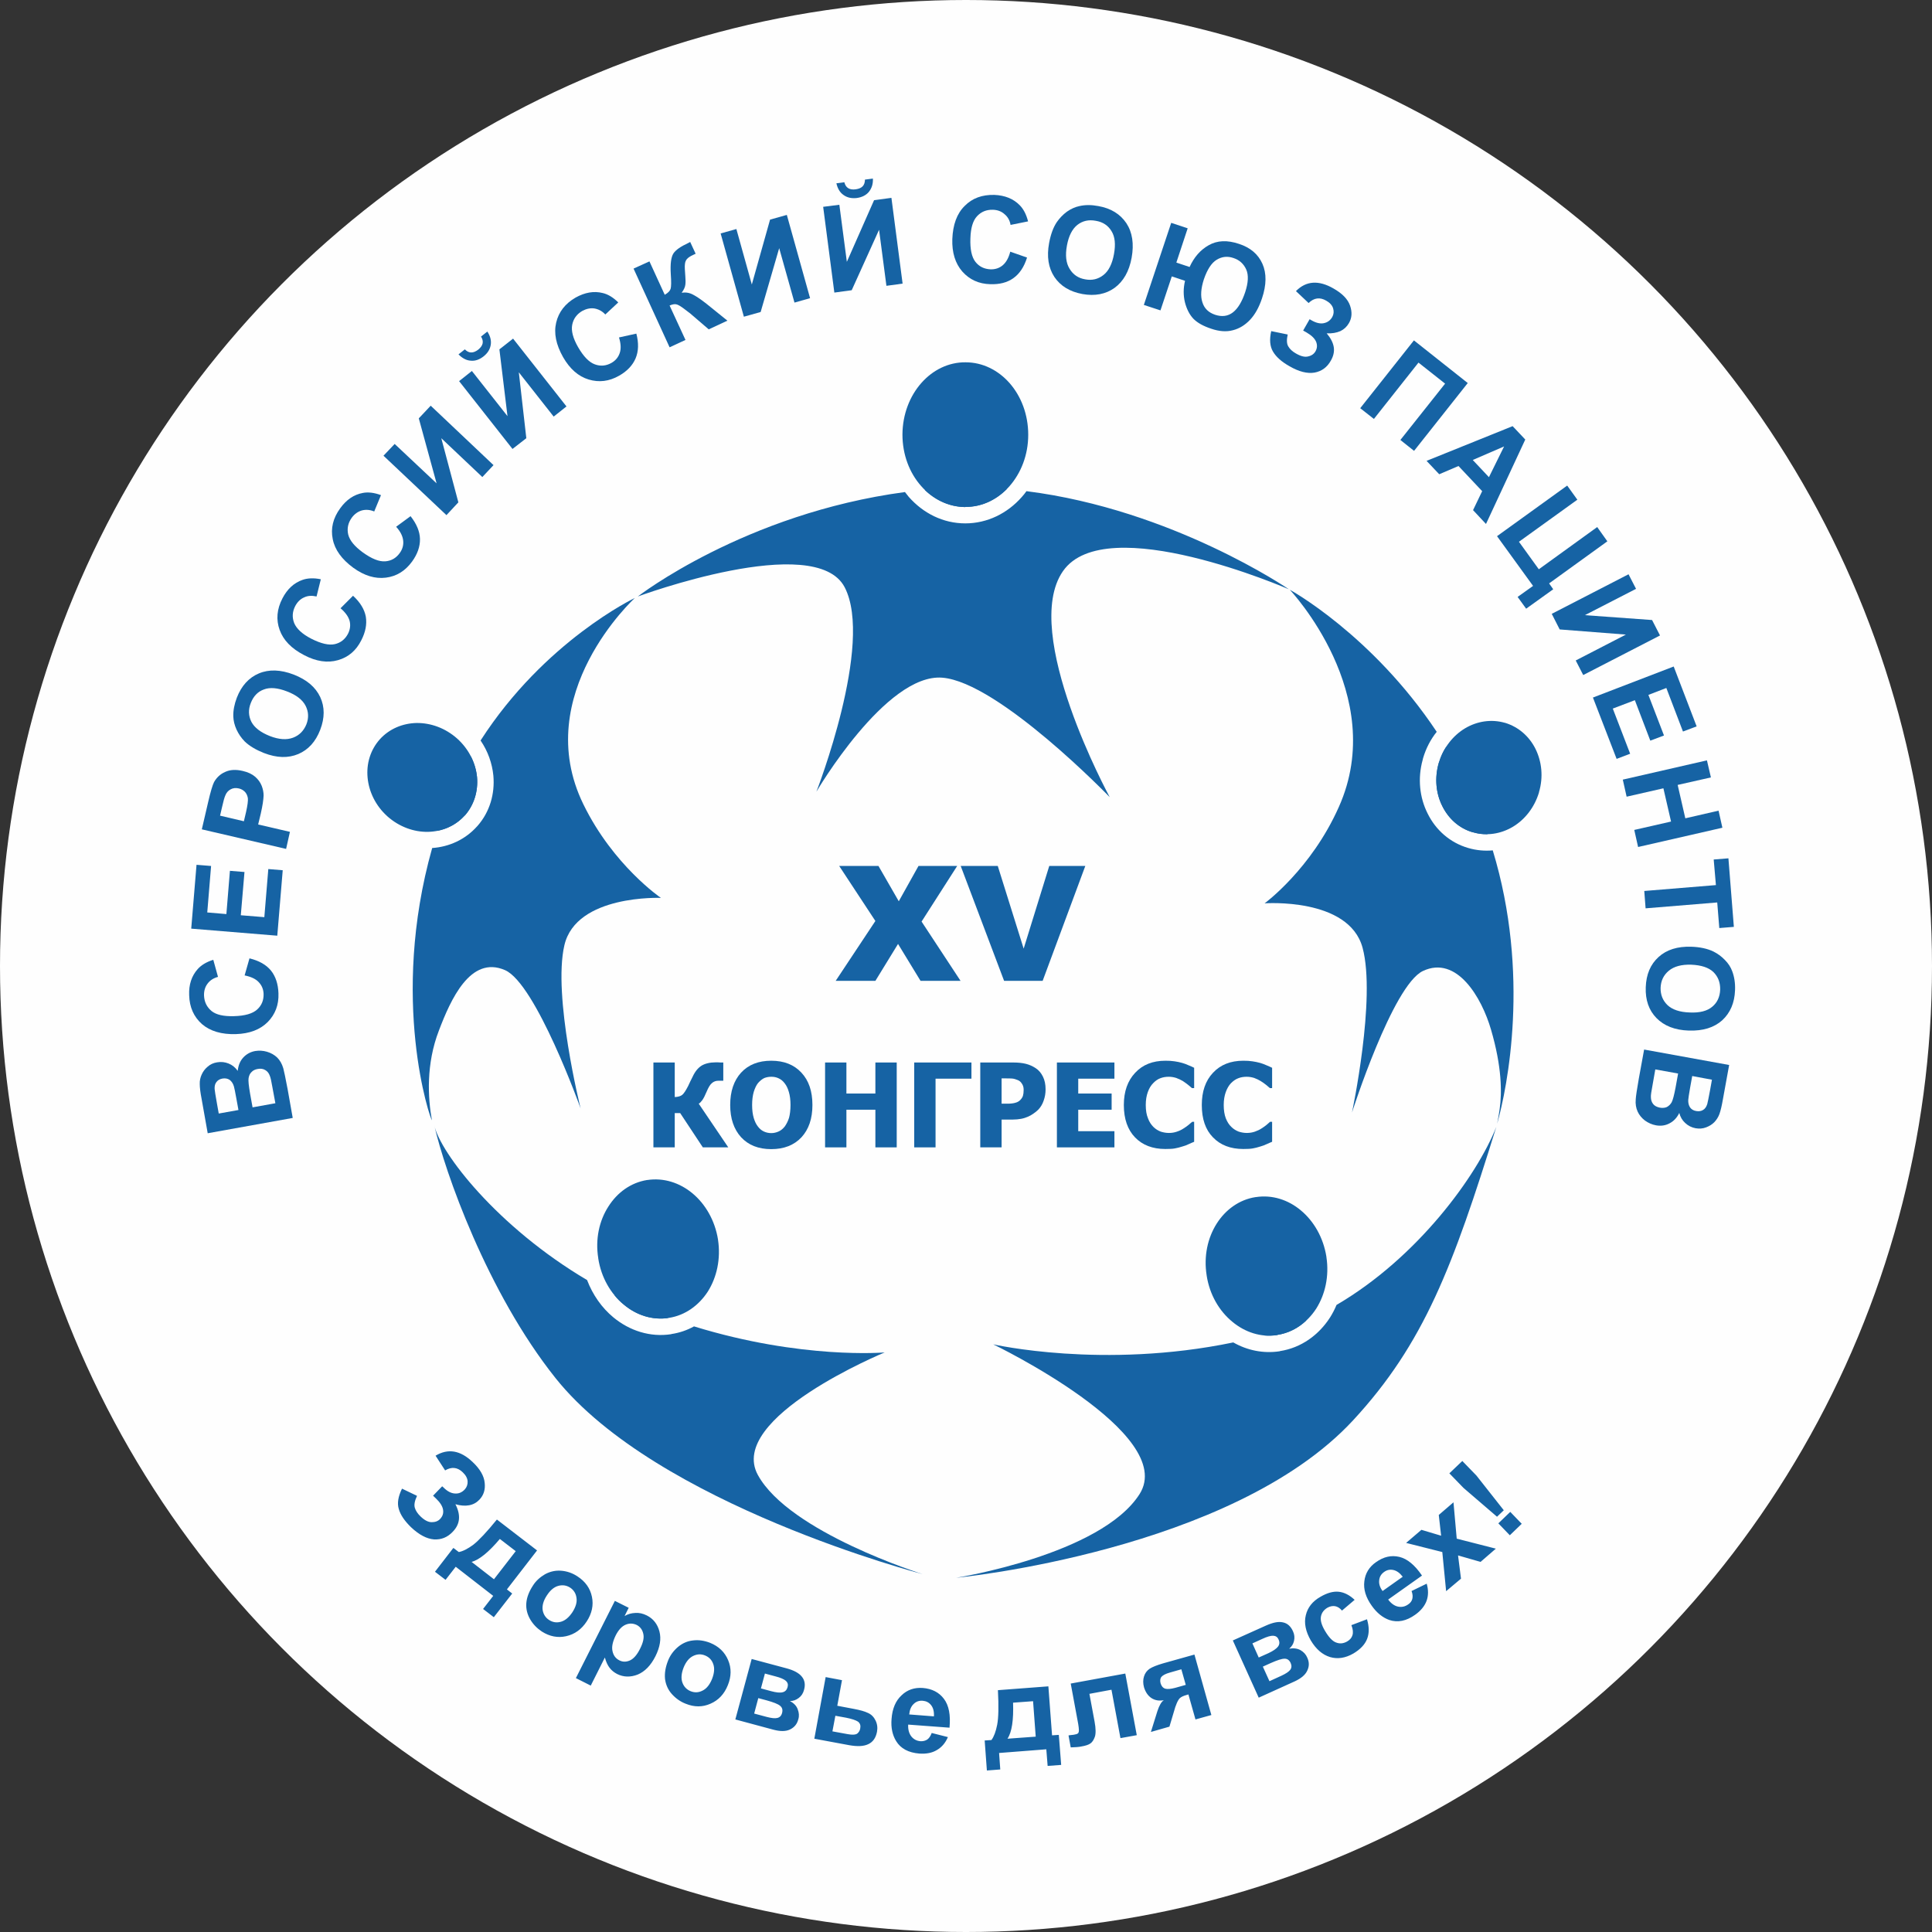 <?xml version="1.0" encoding="UTF-8"?>
<!DOCTYPE svg PUBLIC "-//W3C//DTD SVG 1.1//EN" "http://www.w3.org/Graphics/SVG/1.1/DTD/svg11.dtd">
<!-- Creator: CorelDRAW 2019 (64-Bit) -->
<svg xmlns="http://www.w3.org/2000/svg" xml:space="preserve" width="600px" height="600px" version="1.1" style="shape-rendering:geometricPrecision; text-rendering:geometricPrecision; image-rendering:optimizeQuality; fill-rule:evenodd; clip-rule:evenodd"
viewBox="0 0 131.34 131.34"
 xmlns:xlink="http://www.w3.org/1999/xlink"
 xmlns:xodm="http://www.corel.com/coreldraw/odm/2003">
 <rect x="0" y="0" width="131.34" height="131.34" fill="#333333" stroke="none"/>
 <defs>
  <style type="text/css">
   <![CDATA[
    .fil1 {fill:none}
    .fil0 {fill:#FEFEFE}
    .fil2 {fill:#1663A4;fill-rule:nonzero}
   ]]>
  </style>
 </defs>
 <g id="Слой_x0020_1">
  <g id="_48570450864">
   <g>
    <circle class="fil0" cx="65.67" cy="65.67" r="65.67"/>
    <circle class="fil1" cx="65.67" cy="65.67" r="46.62"/>
    <circle class="fil1" cx="65.43" cy="65.77" r="46.62"/>
    <path class="fil2" d="M30.26 99.96l-0.65 -1c0.85,-0.51 1.69,-0.37 2.53,0.44 0.5,0.47 0.77,0.95 0.81,1.41 0.05,0.46 -0.07,0.84 -0.36,1.14 -0.19,0.2 -0.42,0.33 -0.7,0.38 -0.27,0.05 -0.58,0.03 -0.93,-0.07 0.19,0.37 0.27,0.71 0.24,1.02 -0.03,0.31 -0.17,0.59 -0.42,0.85 -0.36,0.38 -0.78,0.55 -1.28,0.52 -0.49,-0.04 -1.01,-0.31 -1.56,-0.83 -0.44,-0.43 -0.72,-0.84 -0.83,-1.24 -0.12,-0.39 -0.04,-0.85 0.22,-1.38l1.02 0.49c-0.16,0.34 -0.21,0.61 -0.15,0.81 0.06,0.2 0.19,0.4 0.39,0.59 0.27,0.26 0.52,0.39 0.76,0.39 0.24,0 0.43,-0.07 0.57,-0.22 0.17,-0.18 0.24,-0.38 0.2,-0.63 -0.04,-0.24 -0.2,-0.49 -0.48,-0.76l-0.2 -0.19 0.62 -0.64 0.1 0.09c0.26,0.26 0.52,0.39 0.77,0.4 0.25,0.02 0.47,-0.07 0.66,-0.27 0.14,-0.15 0.21,-0.34 0.2,-0.55 -0.01,-0.21 -0.12,-0.42 -0.33,-0.62 -0.36,-0.35 -0.76,-0.39 -1.2,-0.13zm3.27 8.53l-2.55 -1.98 -0.69 0.89 -0.72 -0.55 1.25 -1.62 0.37 0.28c0.28,-0.05 0.61,-0.22 0.99,-0.5 0.37,-0.29 0.91,-0.86 1.6,-1.71l2.73 2.1 -2.05 2.65 0.36 0.28 -1.25 1.61 -0.73 -0.56 0.69 -0.89zm0.05 -1.13l1.48 -1.91 -1.08 -0.83c-0.76,0.9 -1.4,1.42 -1.92,1.56l1.52 1.18zm2.65 0.43c0.2,-0.32 0.48,-0.57 0.82,-0.77 0.35,-0.19 0.72,-0.27 1.1,-0.24 0.38,0.03 0.75,0.15 1.1,0.38 0.54,0.35 0.87,0.81 0.99,1.39 0.12,0.57 0,1.13 -0.35,1.67 -0.35,0.54 -0.82,0.88 -1.4,1.01 -0.57,0.13 -1.13,0.02 -1.66,-0.32 -0.33,-0.22 -0.59,-0.49 -0.79,-0.83 -0.2,-0.35 -0.29,-0.71 -0.26,-1.1 0.03,-0.38 0.18,-0.78 0.45,-1.19zm0.94 0.68c-0.23,0.35 -0.32,0.68 -0.28,0.98 0.05,0.29 0.19,0.52 0.44,0.68 0.25,0.16 0.51,0.2 0.8,0.12 0.29,-0.08 0.55,-0.3 0.79,-0.66 0.22,-0.35 0.32,-0.67 0.27,-0.97 -0.04,-0.3 -0.19,-0.53 -0.43,-0.69 -0.25,-0.16 -0.52,-0.2 -0.81,-0.12 -0.29,0.08 -0.55,0.3 -0.78,0.66zm4.63 0.36l0.94 0.47 -0.28 0.56c0.22,-0.13 0.46,-0.2 0.73,-0.21 0.26,-0.02 0.52,0.04 0.78,0.17 0.44,0.22 0.73,0.59 0.86,1.09 0.13,0.5 0.04,1.06 -0.27,1.68 -0.32,0.64 -0.73,1.05 -1.21,1.25 -0.49,0.19 -0.96,0.18 -1.4,-0.04 -0.21,-0.11 -0.38,-0.25 -0.51,-0.42 -0.13,-0.17 -0.24,-0.4 -0.32,-0.7l-0.96 1.91 -1.01 -0.51 2.65 -5.25zm0.06 2.34c-0.21,0.43 -0.29,0.79 -0.22,1.08 0.06,0.29 0.22,0.5 0.46,0.62 0.23,0.12 0.47,0.12 0.72,0.01 0.25,-0.11 0.49,-0.38 0.7,-0.81 0.2,-0.4 0.28,-0.73 0.21,-1.01 -0.06,-0.27 -0.21,-0.47 -0.44,-0.59 -0.25,-0.12 -0.5,-0.13 -0.76,-0.02 -0.26,0.11 -0.48,0.35 -0.67,0.72zm3.56 1.71c0.14,-0.35 0.36,-0.65 0.66,-0.91 0.31,-0.26 0.65,-0.41 1.03,-0.45 0.38,-0.05 0.77,0.01 1.16,0.16 0.59,0.24 1,0.63 1.23,1.18 0.23,0.54 0.22,1.11 -0.02,1.7 -0.24,0.6 -0.63,1.02 -1.18,1.26 -0.54,0.24 -1.1,0.24 -1.69,0 -0.36,-0.14 -0.67,-0.36 -0.94,-0.66 -0.26,-0.29 -0.41,-0.64 -0.46,-1.02 -0.04,-0.39 0.03,-0.81 0.21,-1.26zm1.05 0.49c-0.15,0.39 -0.18,0.73 -0.08,1.01 0.1,0.28 0.29,0.48 0.56,0.59 0.27,0.11 0.54,0.1 0.81,-0.04 0.27,-0.13 0.49,-0.4 0.65,-0.8 0.15,-0.39 0.18,-0.72 0.08,-1 -0.1,-0.29 -0.29,-0.48 -0.56,-0.59 -0.27,-0.11 -0.54,-0.1 -0.82,0.04 -0.26,0.13 -0.48,0.39 -0.64,0.79zm4.63 -0.59l2.39 0.64c0.48,0.13 0.83,0.32 1.02,0.56 0.2,0.24 0.25,0.55 0.15,0.9 -0.06,0.23 -0.18,0.42 -0.36,0.55 -0.18,0.14 -0.38,0.21 -0.6,0.21 0.27,0.14 0.45,0.33 0.53,0.56 0.09,0.23 0.11,0.46 0.04,0.68 -0.08,0.32 -0.27,0.55 -0.56,0.69 -0.29,0.14 -0.66,0.14 -1.12,0.02l-2.6 -0.7 1.11 -4.11zm0.63 2l0.7 0.19c0.34,0.09 0.6,0.12 0.78,0.07 0.17,-0.04 0.28,-0.16 0.33,-0.34 0.05,-0.18 0.01,-0.32 -0.11,-0.43 -0.12,-0.11 -0.36,-0.22 -0.72,-0.31l-0.71 -0.19 -0.27 1.01zm-0.46 1.71l0.86 0.23c0.31,0.08 0.55,0.11 0.71,0.07 0.17,-0.04 0.28,-0.15 0.33,-0.35 0.05,-0.2 0.01,-0.36 -0.14,-0.48 -0.14,-0.12 -0.45,-0.24 -0.92,-0.37l-0.56 -0.15 -0.28 1.05zm4.86 -2.48l1.11 0.21 -0.32 1.74 1.11 0.21c0.43,0.08 0.76,0.17 0.98,0.28 0.23,0.1 0.4,0.28 0.51,0.51 0.12,0.24 0.15,0.5 0.1,0.77 -0.08,0.41 -0.27,0.69 -0.59,0.84 -0.31,0.15 -0.74,0.17 -1.3,0.07l-2.37 -0.44 0.77 -4.19zm0.46 3.69l1.04 0.19c0.32,0.06 0.54,0.04 0.65,-0.04 0.11,-0.09 0.18,-0.21 0.2,-0.35 0.04,-0.2 -0.01,-0.35 -0.15,-0.46 -0.15,-0.1 -0.42,-0.19 -0.82,-0.27l-0.72 -0.13 -0.2 1.06zm6.75 0.11l1.1 0.28c-0.17,0.4 -0.42,0.69 -0.75,0.88 -0.33,0.2 -0.72,0.27 -1.19,0.24 -0.74,-0.06 -1.27,-0.34 -1.58,-0.85 -0.25,-0.41 -0.36,-0.91 -0.31,-1.5 0.05,-0.71 0.28,-1.24 0.68,-1.61 0.39,-0.38 0.88,-0.54 1.44,-0.5 0.63,0.05 1.11,0.3 1.44,0.74 0.34,0.45 0.46,1.1 0.38,1.96l-2.81 -0.21c-0.02,0.33 0.06,0.6 0.21,0.8 0.16,0.2 0.37,0.31 0.63,0.33 0.17,0.01 0.32,-0.03 0.45,-0.11 0.13,-0.09 0.23,-0.24 0.31,-0.45zm0.15 -1.13c0.02,-0.33 -0.05,-0.58 -0.19,-0.76 -0.15,-0.19 -0.34,-0.28 -0.57,-0.3 -0.24,-0.02 -0.45,0.05 -0.62,0.22 -0.18,0.17 -0.27,0.41 -0.3,0.71l1.68 0.13zm7.64 2.24l-3.21 0.25 0.08 1.12 -0.91 0.07 -0.15 -2.04 0.46 -0.03c0.17,-0.23 0.3,-0.58 0.39,-1.04 0.09,-0.46 0.11,-1.25 0.05,-2.35l3.43 -0.26 0.25 3.33 0.46 -0.03 0.16 2.04 -0.92 0.07 -0.09 -1.13zm-0.72 -0.86l-0.18 -2.41 -1.36 0.1c0.04,1.18 -0.08,2 -0.38,2.45l1.92 -0.14zm2.38 -3.61l3.71 -0.68 0.78 4.19 -1.11 0.2 -0.61 -3.29 -1.5 0.28 0.35 1.88c0.09,0.48 0.09,0.83 0.02,1.04 -0.08,0.22 -0.18,0.37 -0.3,0.45 -0.12,0.09 -0.33,0.16 -0.63,0.21 -0.18,0.04 -0.42,0.05 -0.71,0.06l-0.15 -0.81c0.02,-0.01 0.08,-0.02 0.18,-0.03 0.12,-0.01 0.21,-0.02 0.27,-0.04 0.16,-0.02 0.24,-0.09 0.25,-0.2 0.02,-0.1 -0.01,-0.38 -0.1,-0.83l-0.45 -2.43zm8.41 -1.97l1.15 4.11 -1.08 0.3 -0.48 -1.7 -0.1 0.03c-0.23,0.06 -0.4,0.14 -0.49,0.23 -0.09,0.09 -0.18,0.26 -0.26,0.49l-0.04 0.1 -0.4 1.34 -1.26 0.36 0.44 -1.41c0.13,-0.4 0.28,-0.65 0.44,-0.75 -0.31,0.06 -0.59,0.02 -0.84,-0.14 -0.24,-0.16 -0.41,-0.41 -0.51,-0.74 -0.07,-0.26 -0.07,-0.51 0,-0.73 0.07,-0.23 0.2,-0.4 0.39,-0.53 0.19,-0.12 0.49,-0.24 0.9,-0.36l2.14 -0.6zm-0.89 1l-0.77 0.22c-0.29,0.08 -0.48,0.18 -0.58,0.29 -0.09,0.11 -0.11,0.27 -0.06,0.45 0.06,0.19 0.16,0.31 0.32,0.36 0.15,0.04 0.38,0.02 0.68,-0.06l0.71 -0.2 -0.3 -1.06zm3.5 -1.96l2.25 -1.01c0.47,-0.21 0.85,-0.29 1.15,-0.22 0.31,0.06 0.54,0.27 0.69,0.61 0.1,0.21 0.12,0.43 0.07,0.65 -0.05,0.22 -0.16,0.39 -0.33,0.53 0.3,-0.05 0.55,-0.02 0.77,0.1 0.21,0.12 0.37,0.29 0.46,0.51 0.14,0.3 0.14,0.59 0,0.88 -0.13,0.29 -0.42,0.53 -0.85,0.73l-2.45 1.11 -1.76 -3.89zm1.76 1.16l0.67 -0.3c0.32,-0.15 0.53,-0.3 0.64,-0.44 0.11,-0.15 0.12,-0.31 0.04,-0.48 -0.07,-0.17 -0.19,-0.25 -0.36,-0.26 -0.16,-0.01 -0.42,0.06 -0.76,0.22l-0.66 0.3 0.43 0.96zm0.73 1.61l0.81 -0.37c0.3,-0.14 0.5,-0.27 0.6,-0.4 0.1,-0.13 0.11,-0.29 0.03,-0.47 -0.09,-0.19 -0.22,-0.29 -0.41,-0.29 -0.19,0 -0.5,0.1 -0.95,0.3l-0.53 0.24 0.45 0.99zm5.79 -5.53l-0.86 0.73c-0.14,-0.17 -0.3,-0.27 -0.47,-0.3 -0.17,-0.03 -0.35,0.01 -0.53,0.11 -0.24,0.15 -0.38,0.34 -0.43,0.59 -0.05,0.26 0.04,0.58 0.27,0.97 0.26,0.44 0.51,0.71 0.76,0.8 0.26,0.1 0.5,0.07 0.75,-0.07 0.19,-0.11 0.31,-0.25 0.36,-0.42 0.06,-0.18 0.04,-0.41 -0.07,-0.69l1.06 -0.4c0.15,0.5 0.16,0.94 0.01,1.33 -0.15,0.39 -0.47,0.72 -0.94,1 -0.54,0.31 -1.07,0.39 -1.58,0.24 -0.52,-0.16 -0.95,-0.53 -1.31,-1.13 -0.35,-0.61 -0.47,-1.18 -0.34,-1.71 0.12,-0.52 0.45,-0.95 1,-1.26 0.45,-0.26 0.86,-0.38 1.24,-0.34 0.37,0.04 0.73,0.22 1.08,0.55zm3.87 -0.6l1.03 -0.5c0.12,0.42 0.12,0.81 -0.01,1.17 -0.13,0.35 -0.39,0.67 -0.77,0.94 -0.6,0.43 -1.19,0.55 -1.76,0.36 -0.45,-0.16 -0.85,-0.48 -1.19,-0.96 -0.41,-0.57 -0.58,-1.13 -0.51,-1.67 0.06,-0.54 0.33,-0.98 0.79,-1.3 0.52,-0.37 1.04,-0.49 1.59,-0.36 0.54,0.13 1.05,0.55 1.54,1.27l-2.3 1.63c0.2,0.27 0.43,0.43 0.67,0.48 0.25,0.05 0.48,0 0.69,-0.15 0.15,-0.1 0.24,-0.22 0.28,-0.37 0.04,-0.15 0.03,-0.33 -0.05,-0.54zm-0.6 -0.97c-0.2,-0.26 -0.41,-0.41 -0.64,-0.46 -0.23,-0.05 -0.44,0 -0.62,0.13 -0.2,0.14 -0.32,0.33 -0.34,0.57 -0.03,0.24 0.05,0.49 0.23,0.73l1.37 -0.97zm2.95 0.98l-0.26 -2.66 -2.46 -0.62 1.04 -0.89 1.34 0.4 -0.16 -1.41 1 -0.86 0.22 2.47 2.66 0.68 -1.04 0.9 -1.53 -0.44 0.2 1.58 -1.01 0.85zm3.46 -5.06l-2.28 -1.96 -0.96 -0.99 0.88 -0.84 0.96 0.99 1.86 2.36 -0.46 0.44zm0.87 1.26l-0.78 -0.81 0.81 -0.78 0.78 0.81 -0.81 0.78z"/>
    <path class="fil2" d="M14.12 77.04l-0.41 -2.31c-0.09,-0.46 -0.13,-0.8 -0.13,-1.04 -0.01,-0.23 0.04,-0.44 0.13,-0.64 0.09,-0.2 0.22,-0.38 0.4,-0.53 0.18,-0.16 0.39,-0.26 0.64,-0.3 0.28,-0.05 0.54,-0.02 0.79,0.08 0.25,0.1 0.46,0.27 0.62,0.5 0.04,-0.37 0.16,-0.67 0.37,-0.9 0.22,-0.24 0.49,-0.39 0.82,-0.45 0.27,-0.04 0.53,-0.03 0.8,0.05 0.27,0.08 0.5,0.21 0.69,0.39 0.19,0.19 0.33,0.43 0.42,0.74 0.05,0.19 0.15,0.65 0.29,1.4l0.35 1.97 -5.78 1.04zm0.75 -1.34l1.34 -0.24 -0.14 -0.77c-0.08,-0.45 -0.14,-0.74 -0.17,-0.84 -0.06,-0.2 -0.16,-0.34 -0.29,-0.44 -0.14,-0.09 -0.3,-0.12 -0.48,-0.09 -0.18,0.03 -0.32,0.11 -0.41,0.23 -0.1,0.12 -0.14,0.28 -0.13,0.48 0.01,0.11 0.06,0.45 0.16,1l0.12 0.67zm2.3 -0.42l1.55 -0.28 -0.2 -1.08c-0.07,-0.42 -0.13,-0.68 -0.18,-0.79 -0.06,-0.17 -0.16,-0.3 -0.3,-0.38 -0.14,-0.09 -0.32,-0.12 -0.52,-0.08 -0.18,0.03 -0.32,0.1 -0.42,0.21 -0.11,0.1 -0.17,0.24 -0.2,0.41 -0.03,0.17 0.01,0.52 0.1,1.05l0.17 0.94z"/>
    <path id="1" class="fil2" d="M16.63 66.31l0.33 -1.16c0.65,0.16 1.13,0.43 1.46,0.83 0.32,0.4 0.49,0.92 0.51,1.55 0.03,0.78 -0.22,1.43 -0.73,1.95 -0.52,0.52 -1.24,0.79 -2.16,0.82 -0.98,0.03 -1.75,-0.2 -2.31,-0.68 -0.55,-0.49 -0.85,-1.14 -0.87,-1.97 -0.03,-0.72 0.17,-1.31 0.58,-1.77 0.24,-0.27 0.6,-0.49 1.06,-0.63l0.32 1.16c-0.3,0.08 -0.54,0.23 -0.71,0.46 -0.17,0.22 -0.25,0.5 -0.24,0.81 0.02,0.44 0.19,0.78 0.51,1.05 0.32,0.26 0.83,0.37 1.53,0.35 0.74,-0.02 1.26,-0.17 1.57,-0.45 0.31,-0.28 0.45,-0.63 0.44,-1.06 -0.01,-0.31 -0.12,-0.58 -0.33,-0.8 -0.2,-0.22 -0.52,-0.37 -0.96,-0.46z"/>
    <polygon id="2" class="fil2" points="18.85,63.61 13,63.13 13.36,58.79 14.35,58.87 14.09,62.03 15.39,62.14 15.63,59.2 16.62,59.28 16.37,62.22 17.97,62.35 18.24,59.08 19.22,59.16 "/>
    <path id="3" class="fil2" d="M19.45 57.71l-5.73 -1.33 0.43 -1.85c0.16,-0.7 0.3,-1.16 0.4,-1.36 0.17,-0.3 0.41,-0.54 0.75,-0.69 0.34,-0.16 0.74,-0.18 1.2,-0.07 0.35,0.08 0.63,0.21 0.84,0.39 0.21,0.18 0.36,0.39 0.45,0.62 0.09,0.23 0.13,0.45 0.13,0.66 -0.01,0.29 -0.07,0.69 -0.19,1.22l-0.18 0.75 2.16 0.5 -0.26 1.16zm-4.49 -2.26l1.62 0.38 0.15 -0.64c0.1,-0.45 0.14,-0.76 0.12,-0.93 -0.03,-0.17 -0.09,-0.31 -0.2,-0.43 -0.11,-0.11 -0.24,-0.19 -0.41,-0.23 -0.21,-0.05 -0.4,-0.03 -0.56,0.06 -0.17,0.09 -0.29,0.23 -0.36,0.41 -0.06,0.13 -0.14,0.41 -0.23,0.82l-0.13 0.56z"/>
    <path id="4" class="fil2" d="M17.94 51.19c-0.55,-0.22 -0.99,-0.48 -1.31,-0.79 -0.23,-0.24 -0.41,-0.5 -0.55,-0.8 -0.14,-0.31 -0.21,-0.6 -0.22,-0.9 -0.01,-0.4 0.07,-0.82 0.24,-1.27 0.31,-0.8 0.81,-1.36 1.5,-1.65 0.69,-0.29 1.48,-0.26 2.37,0.08 0.89,0.35 1.48,0.85 1.8,1.53 0.31,0.67 0.31,1.41 0,2.22 -0.31,0.81 -0.81,1.36 -1.49,1.65 -0.69,0.29 -1.46,0.27 -2.34,-0.07zm0.41 -1.15c0.62,0.24 1.14,0.27 1.57,0.11 0.43,-0.16 0.73,-0.47 0.91,-0.91 0.17,-0.44 0.15,-0.86 -0.06,-1.27 -0.21,-0.4 -0.63,-0.73 -1.27,-0.97 -0.62,-0.24 -1.15,-0.29 -1.56,-0.13 -0.42,0.15 -0.71,0.46 -0.89,0.92 -0.18,0.45 -0.16,0.88 0.04,1.28 0.21,0.4 0.63,0.72 1.26,0.97z"/>
    <path id="5" class="fil2" d="M23.15 41.35l0.85 -0.85c0.49,0.45 0.78,0.93 0.87,1.43 0.08,0.51 -0.02,1.04 -0.31,1.6 -0.35,0.7 -0.88,1.15 -1.59,1.35 -0.7,0.2 -1.47,0.09 -2.29,-0.34 -0.87,-0.45 -1.42,-1.02 -1.67,-1.72 -0.25,-0.69 -0.19,-1.41 0.19,-2.14 0.33,-0.64 0.79,-1.06 1.37,-1.26 0.34,-0.12 0.76,-0.14 1.24,-0.04l-0.29 1.17c-0.31,-0.07 -0.59,-0.06 -0.84,0.06 -0.26,0.11 -0.46,0.31 -0.61,0.59 -0.2,0.39 -0.22,0.77 -0.07,1.16 0.16,0.38 0.54,0.74 1.16,1.06 0.67,0.34 1.2,0.46 1.6,0.37 0.4,-0.09 0.7,-0.33 0.9,-0.71 0.14,-0.28 0.18,-0.57 0.11,-0.86 -0.08,-0.29 -0.28,-0.58 -0.62,-0.87z"/>
    <path id="6" class="fil2" d="M26.93 35.81l0.98 -0.72c0.41,0.52 0.63,1.04 0.64,1.55 0.01,0.52 -0.17,1.03 -0.54,1.54 -0.46,0.63 -1.05,1 -1.78,1.09 -0.73,0.09 -1.46,-0.13 -2.21,-0.67 -0.79,-0.58 -1.26,-1.23 -1.4,-1.95 -0.15,-0.73 0.02,-1.43 0.51,-2.1 0.42,-0.58 0.93,-0.93 1.54,-1.04 0.36,-0.07 0.77,-0.02 1.23,0.15l-0.46 1.11c-0.29,-0.12 -0.57,-0.14 -0.84,-0.07 -0.27,0.08 -0.5,0.24 -0.69,0.5 -0.25,0.35 -0.33,0.73 -0.24,1.13 0.1,0.41 0.43,0.81 0.99,1.22 0.61,0.44 1.11,0.64 1.53,0.61 0.41,-0.03 0.74,-0.22 0.99,-0.57 0.18,-0.25 0.26,-0.53 0.23,-0.83 -0.03,-0.3 -0.18,-0.62 -0.48,-0.95z"/>
    <polygon id="7" class="fil2" points="26.07,30.98 26.83,30.18 29.68,32.86 28.47,28.44 29.28,27.58 33.55,31.62 32.79,32.43 30,29.79 31.16,34.15 30.35,35.02 "/>
    <path id="8" class="fil2" d="M31.21 25.91l0.87 -0.69 2.42 3.07 -0.55 -4.54 0.93 -0.73 3.63 4.61 -0.87 0.69 -2.37 -3.01 0.51 4.48 -0.94 0.73 -3.63 -4.61zm1.49 -3.03l0.43 -0.34c0.2,0.3 0.28,0.61 0.23,0.91 -0.05,0.3 -0.21,0.56 -0.49,0.78 -0.28,0.22 -0.57,0.32 -0.87,0.29 -0.3,-0.02 -0.58,-0.17 -0.83,-0.43l0.43 -0.34c0.13,0.13 0.27,0.21 0.42,0.21 0.15,0.01 0.32,-0.06 0.49,-0.19 0.17,-0.14 0.27,-0.28 0.3,-0.43 0.03,-0.15 -0.01,-0.3 -0.11,-0.46z"/>
    <path id="9" class="fil2" d="M42.08 22.94l1.18 -0.26c0.17,0.65 0.15,1.2 -0.05,1.68 -0.2,0.47 -0.57,0.87 -1.12,1.18 -0.68,0.39 -1.37,0.47 -2.07,0.26 -0.7,-0.21 -1.28,-0.72 -1.74,-1.52 -0.48,-0.85 -0.64,-1.63 -0.47,-2.35 0.17,-0.72 0.61,-1.29 1.32,-1.7 0.63,-0.35 1.24,-0.46 1.84,-0.31 0.35,0.08 0.71,0.29 1.06,0.64l-0.88 0.82c-0.21,-0.23 -0.46,-0.36 -0.74,-0.41 -0.28,-0.04 -0.55,0.02 -0.83,0.17 -0.37,0.22 -0.6,0.53 -0.68,0.94 -0.08,0.4 0.05,0.91 0.4,1.52 0.37,0.64 0.75,1.03 1.14,1.17 0.38,0.14 0.76,0.11 1.13,-0.1 0.28,-0.16 0.46,-0.38 0.56,-0.67 0.1,-0.29 0.08,-0.64 -0.05,-1.06z"/>
    <path id="10" class="fil2" d="M43.07 18.26l1.08 -0.49 1.04 2.27c0.23,-0.13 0.36,-0.27 0.4,-0.41 0.04,-0.13 0.05,-0.47 0.01,-1.01 -0.04,-0.68 0.02,-1.14 0.18,-1.39 0.16,-0.24 0.49,-0.47 0.99,-0.7 0.02,-0.01 0.08,-0.04 0.15,-0.08l0.37 0.8 -0.15 0.07c-0.22,0.1 -0.37,0.2 -0.45,0.3 -0.08,0.1 -0.12,0.22 -0.13,0.36 -0.02,0.14 0,0.42 0.03,0.82 0.02,0.22 0.02,0.4 0,0.56 -0.02,0.16 -0.1,0.34 -0.25,0.54 0.28,-0.04 0.54,0 0.79,0.14 0.25,0.13 0.55,0.34 0.92,0.63l1.4 1.13 -1.27 0.59 -1.27 -1.09c-0.02,-0.02 -0.06,-0.05 -0.12,-0.09 -0.02,-0.01 -0.1,-0.07 -0.25,-0.19 -0.26,-0.2 -0.45,-0.31 -0.56,-0.33 -0.12,-0.03 -0.27,0 -0.46,0.08l1.08 2.34 -1.08 0.5 -2.45 -5.35z"/>
    <polygon id="11" class="fil2" points="48.99,15.87 50.06,15.57 51.11,19.34 52.35,14.93 53.49,14.61 55.07,20.27 54.01,20.57 52.97,16.87 51.71,21.21 50.57,21.53 "/>
    <path id="12" class="fil2" d="M55.96 14.06l1.1 -0.14 0.51 3.88 1.85 -4.19 1.18 -0.16 0.76 5.83 -1.1 0.15 -0.5 -3.81 -1.86 4.11 -1.18 0.16 -0.76 -5.83zm2.84 -1.85l0.54 -0.07c0.02,0.36 -0.08,0.66 -0.27,0.9 -0.19,0.23 -0.47,0.37 -0.82,0.42 -0.35,0.04 -0.65,-0.02 -0.9,-0.2 -0.25,-0.17 -0.41,-0.44 -0.49,-0.8l0.54 -0.07c0.05,0.19 0.13,0.32 0.26,0.4 0.12,0.08 0.3,0.11 0.51,0.08 0.22,-0.03 0.38,-0.1 0.48,-0.21 0.1,-0.11 0.15,-0.26 0.15,-0.45z"/>
    <path id="13" class="fil2" d="M68.68 17.11l1.14 0.4c-0.2,0.64 -0.51,1.1 -0.93,1.4 -0.42,0.3 -0.94,0.43 -1.57,0.41 -0.78,-0.02 -1.41,-0.31 -1.9,-0.86 -0.48,-0.55 -0.71,-1.29 -0.68,-2.21 0.04,-0.98 0.31,-1.73 0.84,-2.25 0.52,-0.53 1.19,-0.77 2.02,-0.75 0.71,0.03 1.29,0.26 1.72,0.7 0.26,0.26 0.45,0.63 0.57,1.1l-1.19 0.24c-0.05,-0.3 -0.19,-0.55 -0.41,-0.73 -0.21,-0.19 -0.47,-0.29 -0.79,-0.3 -0.44,-0.01 -0.79,0.13 -1.08,0.44 -0.28,0.3 -0.43,0.8 -0.45,1.5 -0.03,0.74 0.09,1.28 0.34,1.6 0.26,0.33 0.6,0.49 1.03,0.51 0.31,0.01 0.59,-0.08 0.82,-0.27 0.24,-0.2 0.41,-0.51 0.52,-0.93z"/>
    <path id="14" class="fil2" d="M71.32 16.52c0.11,-0.59 0.28,-1.06 0.53,-1.43 0.19,-0.27 0.41,-0.5 0.68,-0.7 0.27,-0.19 0.56,-0.32 0.85,-0.38 0.39,-0.09 0.82,-0.09 1.29,0 0.85,0.15 1.48,0.54 1.9,1.16 0.41,0.62 0.53,1.41 0.36,2.35 -0.17,0.93 -0.56,1.61 -1.16,2.05 -0.6,0.43 -1.33,0.57 -2.18,0.42 -0.86,-0.16 -1.49,-0.54 -1.91,-1.16 -0.41,-0.62 -0.53,-1.39 -0.36,-2.31zm1.21 0.18c-0.12,0.66 -0.06,1.18 0.18,1.57 0.24,0.4 0.59,0.64 1.06,0.72 0.47,0.09 0.88,-0.01 1.24,-0.29 0.36,-0.28 0.6,-0.76 0.72,-1.43 0.12,-0.66 0.07,-1.18 -0.17,-1.56 -0.23,-0.38 -0.58,-0.62 -1.07,-0.7 -0.48,-0.09 -0.89,0 -1.25,0.28 -0.35,0.28 -0.59,0.75 -0.71,1.41z"/>
    <path id="15" class="fil2" d="M79.62 15.15l1.12 0.37 -0.77 2.33 0.9 0.3c0.3,-0.66 0.73,-1.16 1.3,-1.48 0.58,-0.33 1.26,-0.36 2.06,-0.09 0.77,0.25 1.3,0.7 1.59,1.35 0.29,0.65 0.28,1.44 -0.03,2.36 -0.2,0.6 -0.47,1.09 -0.81,1.45 -0.34,0.36 -0.73,0.6 -1.17,0.71 -0.44,0.12 -0.93,0.08 -1.46,-0.1 -0.55,-0.18 -0.96,-0.41 -1.23,-0.69 -0.26,-0.28 -0.45,-0.65 -0.57,-1.12 -0.11,-0.46 -0.11,-0.95 0.01,-1.45l-0.9 -0.3 -0.77 2.31 -1.13 -0.37 1.86 -5.58zm2.22 3.84c-0.2,0.62 -0.24,1.14 -0.1,1.56 0.13,0.42 0.42,0.7 0.87,0.85 0.46,0.15 0.86,0.1 1.2,-0.16 0.34,-0.26 0.62,-0.72 0.84,-1.38 0.21,-0.64 0.24,-1.16 0.07,-1.54 -0.17,-0.38 -0.46,-0.65 -0.87,-0.78 -0.4,-0.14 -0.78,-0.1 -1.14,0.12 -0.35,0.21 -0.64,0.66 -0.87,1.33z"/>
    <path id="16" class="fil2" d="M88.96 20.6l-0.86 -0.81c0.69,-0.7 1.54,-0.76 2.55,-0.18 0.6,0.34 0.98,0.73 1.13,1.17 0.15,0.44 0.13,0.83 -0.08,1.19 -0.14,0.24 -0.33,0.42 -0.58,0.54 -0.26,0.11 -0.56,0.17 -0.93,0.15 0.27,0.32 0.43,0.63 0.48,0.93 0.05,0.31 -0.02,0.62 -0.2,0.93 -0.25,0.45 -0.62,0.72 -1.11,0.81 -0.49,0.08 -1.06,-0.06 -1.71,-0.44 -0.53,-0.3 -0.9,-0.63 -1.11,-0.99 -0.21,-0.35 -0.25,-0.82 -0.12,-1.39l1.12 0.23c-0.08,0.36 -0.07,0.63 0.04,0.81 0.11,0.19 0.29,0.35 0.52,0.48 0.33,0.19 0.6,0.26 0.83,0.2 0.23,-0.05 0.4,-0.17 0.5,-0.35 0.12,-0.21 0.13,-0.43 0.04,-0.65 -0.1,-0.23 -0.31,-0.43 -0.65,-0.63l-0.23 -0.13 0.44 -0.77 0.12 0.07c0.31,0.18 0.59,0.25 0.84,0.2 0.25,-0.05 0.44,-0.18 0.58,-0.42 0.1,-0.18 0.12,-0.38 0.06,-0.58 -0.06,-0.21 -0.22,-0.39 -0.47,-0.53 -0.43,-0.25 -0.83,-0.2 -1.2,0.16z"/>
    <polygon id="17" class="fil2" points="96.12,23.14 99.78,26.04 96.13,30.65 95.2,29.91 98.24,26.08 96.43,24.65 93.4,28.48 92.47,27.75 "/>
    <path id="18" class="fil2" d="M101.02 35.62l-0.88 -0.94 0.62 -1.29 -1.61 -1.71 -1.31 0.56 -0.86 -0.91 5.85 -2.36 0.86 0.91 -2.67 5.74zm0.2 -3.18l1.03 -2.09 -2.13 0.92 1.1 1.17z"/>
    <polygon id="19" class="fil2" points="106.54,33.01 107.23,33.97 103.26,36.83 104.61,38.7 108.58,35.83 109.27,36.8 105.31,39.66 105.59,40.06 103.75,41.38 103.17,40.58 104.22,39.83 101.77,36.45 "/>
    <polygon id="20" class="fil2" points="110.71,39.04 111.22,40.03 107.74,41.82 112.31,42.15 112.85,43.2 107.63,45.89 107.12,44.9 110.53,43.14 106.03,42.79 105.49,41.73 "/>
    <polygon id="21" class="fil2" points="108.29,47.42 113.78,45.31 115.34,49.38 114.41,49.73 113.28,46.77 112.06,47.24 113.12,50 112.19,50.35 111.14,47.6 109.64,48.17 110.82,51.24 109.9,51.59 "/>
    <polygon id="22" class="fil2" points="110.32,53 116.04,51.69 116.31,52.85 114.05,53.36 114.57,55.63 116.83,55.11 117.09,56.27 111.36,57.58 111.1,56.42 113.6,55.85 113.08,53.59 110.58,54.16 "/>
    <polygon id="23" class="fil2" points="111.78,60.57 116.65,60.17 116.5,58.43 117.5,58.35 117.87,63.01 116.88,63.09 116.74,61.35 111.87,61.75 "/>
    <path id="24" class="fil2" d="M114.98 64.36c0.59,0.02 1.09,0.13 1.49,0.32 0.3,0.15 0.56,0.34 0.79,0.58 0.23,0.23 0.4,0.49 0.5,0.77 0.14,0.37 0.21,0.8 0.19,1.28 -0.03,0.86 -0.32,1.54 -0.87,2.05 -0.56,0.5 -1.31,0.73 -2.27,0.7 -0.95,-0.03 -1.68,-0.32 -2.2,-0.85 -0.52,-0.53 -0.76,-1.23 -0.73,-2.09 0.03,-0.88 0.32,-1.56 0.87,-2.06 0.55,-0.5 1.29,-0.73 2.23,-0.7zm-0.01 1.22c-0.66,-0.02 -1.17,0.12 -1.52,0.41 -0.36,0.3 -0.54,0.68 -0.56,1.16 -0.01,0.47 0.14,0.86 0.47,1.18 0.33,0.31 0.84,0.48 1.52,0.5 0.67,0.03 1.18,-0.1 1.52,-0.39 0.34,-0.28 0.52,-0.67 0.54,-1.16 0.01,-0.49 -0.14,-0.88 -0.46,-1.2 -0.33,-0.31 -0.83,-0.47 -1.51,-0.5z"/>
    <path id="25" class="fil2" d="M117.55 72.4l-0.42 2.31c-0.08,0.46 -0.16,0.8 -0.24,1.02 -0.08,0.22 -0.2,0.4 -0.35,0.56 -0.15,0.15 -0.34,0.27 -0.56,0.35 -0.23,0.09 -0.46,0.1 -0.71,0.06 -0.27,-0.05 -0.51,-0.17 -0.71,-0.36 -0.2,-0.18 -0.33,-0.41 -0.4,-0.68 -0.16,0.33 -0.39,0.57 -0.67,0.71 -0.28,0.15 -0.59,0.19 -0.92,0.13 -0.27,-0.05 -0.51,-0.16 -0.74,-0.32 -0.22,-0.17 -0.39,-0.37 -0.5,-0.61 -0.11,-0.24 -0.16,-0.52 -0.13,-0.84 0.01,-0.2 0.08,-0.67 0.21,-1.41l0.36 -1.97 5.78 1.05zm-1.17 1l-1.34 -0.25 -0.14 0.77c-0.08,0.45 -0.12,0.74 -0.13,0.85 -0.01,0.2 0.03,0.37 0.12,0.51 0.09,0.13 0.23,0.22 0.42,0.25 0.18,0.03 0.33,0.01 0.46,-0.07 0.13,-0.07 0.23,-0.21 0.29,-0.4 0.03,-0.11 0.1,-0.44 0.2,-0.99l0.12 -0.67zm-2.3 -0.42l-1.55 -0.28 -0.19 1.08c-0.08,0.42 -0.12,0.69 -0.11,0.8 0,0.18 0.05,0.34 0.15,0.47 0.1,0.13 0.26,0.21 0.46,0.25 0.17,0.03 0.33,0.02 0.47,-0.04 0.13,-0.07 0.24,-0.17 0.33,-0.32 0.08,-0.15 0.17,-0.49 0.27,-1.02l0.17 -0.94z"/>
   </g>
   <g>
    <path class="fil2" d="M29.52 76.49c0.4,1.87 4.28,6.92 10.39,10.53 0.39,1.02 1.01,1.89 1.78,2.53 1.11,0.92 2.51,1.37 3.94,1.15l0.01 -0.01c0.55,-0.08 1.07,-0.26 1.54,-0.52 7.33,2.26 12.96,1.77 12.96,1.77 0,0 -10.75,4.43 -8.62,8.33 2.14,3.91 11.2,6.74 11.2,6.74 0,0 -18.06,-4.69 -24.95,-13.32 -4.66,-5.84 -7.54,-14.07 -8.25,-17.2zm12.24 11.54c0.84,0.43 1.71,0.82 2.62,1.17 0.36,0.14 0.71,0.27 1.07,0.4 -1.1,0.16 -2.19,-0.19 -3.04,-0.91 -0.24,-0.19 -0.46,-0.41 -0.65,-0.66z"/>
    <path class="fil2" d="M48.81 84.27l0 -0.01c-0.21,-1.3 -0.86,-2.41 -1.74,-3.14 -0.87,-0.72 -1.96,-1.07 -3.07,-0.9l-0.02 0c-1.1,0.18 -2.02,0.85 -2.62,1.8 -0.62,0.96 -0.9,2.21 -0.69,3.51l0 0.02c0.2,1.3 0.85,2.41 1.74,3.14 0.86,0.72 1.95,1.08 3.06,0.9l0.01 0c1.1,-0.17 2.03,-0.85 2.64,-1.79 0.61,-0.97 0.89,-2.22 0.69,-3.53z"/>
    <path class="fil2" d="M101.72 76.61c-1.32,3.33 -5.35,8.88 -10.86,12.1 -0.12,0.29 -0.27,0.58 -0.44,0.85 -0.77,1.2 -1.97,2.07 -3.41,2.29l-0.01 0.01c-1.12,0.17 -2.21,-0.06 -3.16,-0.6 -8.86,1.84 -16.32,0.13 -16.32,0.13 0,0 12.57,6.05 9.95,10.18 -2.63,4.13 -12.47,5.69 -12.47,5.69 0,0 18.73,-1.8 26.98,-10.7 4.84,-5.23 6.8,-10.49 9.74,-19.95zm-12.9 13.14c-0.76,0.34 -1.55,0.64 -2.37,0.87 -0.19,0.05 -0.38,0.1 -0.57,0.16 0.31,0.03 0.63,0.02 0.94,-0.02l0.01 -0.01c0.77,-0.12 1.45,-0.47 1.99,-1z"/>
    <path class="fil2" d="M90.17 85.45l0 -0.02c-0.21,-1.31 -0.86,-2.42 -1.74,-3.15 -0.86,-0.72 -1.95,-1.07 -3.05,-0.9l-0.02 0c-1.11,0.17 -2.04,0.85 -2.64,1.79 -0.62,0.97 -0.9,2.23 -0.69,3.53l0 0.01c0.2,1.3 0.85,2.41 1.74,3.14 0.86,0.72 1.95,1.08 3.05,0.91l0.01 -0.01c1.11,-0.17 2.04,-0.85 2.65,-1.79 0.61,-0.97 0.89,-2.21 0.69,-3.51z"/>
    <path class="fil2" d="M87.68 40.09c0,0 6.75,7.12 3.34,14.76 -1.88,4.24 -5.05,6.56 -5.05,6.56 0,0 5.73,-0.42 6.66,3.02 0.93,3.44 -0.72,11.2 -0.72,11.2 0,0 2.76,-8.64 4.82,-9.62 2.31,-1.09 4,1.81 4.63,3.98 0.74,2.53 0.75,4.27 0.59,5.4 -0.07,0.47 -0.08,0.53 -0.17,1 0.69,-2.45 2.26,-10.16 -0.3,-18.58 -0.54,0.05 -1.11,0 -1.66,-0.16l0 0c-1.25,-0.36 -2.22,-1.23 -2.77,-2.35 -0.54,-1.07 -0.69,-2.38 -0.33,-3.66 0,-0.01 0.02,-0.07 0.02,-0.09 0.2,-0.68 0.52,-1.29 0.93,-1.8 -4.39,-6.6 -9.99,-9.66 -9.99,-9.66zm13.45 16.62c-0.77,-2.21 -1.74,-4.2 -2.81,-5.95 -0.21,0.31 -0.37,0.65 -0.48,1.02l-0.03 0.08c-0.3,1.04 -0.19,2.09 0.24,2.94 0.42,0.85 1.14,1.51 2.07,1.78l0.02 0c0.33,0.1 0.66,0.14 0.99,0.13z"/>
    <path class="fil2" d="M99.6 49.51c-0.8,0.48 -1.45,1.28 -1.76,2.27l-0.03 0.08c-0.3,1.04 -0.19,2.09 0.24,2.94 0.42,0.85 1.14,1.51 2.07,1.78l0.02 0c0.93,0.27 1.89,0.11 2.7,-0.37 0.82,-0.49 1.47,-1.31 1.78,-2.33l0 -0.02c0.31,-1.04 0.19,-2.08 -0.23,-2.94 -0.42,-0.85 -1.15,-1.5 -2.07,-1.78l-0.01 0c-0.93,-0.27 -1.9,-0.11 -2.71,0.37z"/>
    <path class="fil2" d="M43.16 40.65c0,0 -7.16,6.55 -3.5,14.03 2.03,4.16 5.27,6.36 5.27,6.36 0,0 -5.75,-0.24 -6.56,3.21 -0.81,3.44 1.1,11.1 1.1,11.1 0,0 -3.04,-8.49 -5.14,-9.4 -2.35,-1.02 -3.69,2 -4.49,4.1 -0.89,2.3 -0.75,4.6 -0.48,6.1 -0.09,0 -2.9,-8.15 0.02,-18.5 1.15,-0.08 2.24,-0.57 3.04,-1.46l0.03 -0.03c0.85,-0.96 1.2,-2.2 1.09,-3.43 -0.08,-0.83 -0.37,-1.66 -0.87,-2.39 4.36,-6.78 10.49,-9.69 10.49,-9.69zm-13.42 15.83c0.61,-1.87 1.39,-3.55 2.27,-5.06 0.23,0.45 0.37,0.93 0.42,1.41 0.08,0.94 -0.19,1.88 -0.83,2.61l-0.01 0c-0.5,0.56 -1.15,0.9 -1.85,1.04z"/>
    <path class="fil2" d="M24.99 52.87c0.09,0.95 0.54,1.9 1.34,2.62l0.01 0.01c0.8,0.71 1.8,1.07 2.76,1.05 0.94,-0.02 1.84,-0.39 2.49,-1.11l0.01 0c0.64,-0.73 0.91,-1.67 0.83,-2.61 -0.09,-0.95 -0.55,-1.9 -1.35,-2.62 -0.81,-0.72 -1.8,-1.07 -2.76,-1.06 -0.94,0.02 -1.85,0.39 -2.5,1.11 -0.65,0.73 -0.92,1.67 -0.83,2.61z"/>
    <path class="fil2" d="M43.36 40.55c0,0 7.26,-5.64 18.16,-7.1 0.08,0.11 0.17,0.22 0.26,0.33 0.98,1.11 2.33,1.8 3.84,1.8l0 0c1.5,0 2.86,-0.68 3.84,-1.79 0.11,-0.12 0.22,-0.26 0.32,-0.4 9.94,1.25 17.84,6.67 17.84,6.67 0,0 -12.45,-5.43 -15.36,-1.23 -2.91,4.19 3.18,15.36 3.18,15.36 0,0 -7.54,-7.81 -11.38,-8.12 -3.84,-0.31 -8.56,7.75 -8.56,7.75 0,0 3.92,-10.06 1.92,-13.9 -2,-3.83 -14.06,0.63 -14.06,0.63zm19.5 -7.25c0.44,-0.05 0.88,-0.08 1.33,-0.11 1.43,-0.09 2.85,-0.06 4.25,0.06 -0.76,0.76 -1.74,1.22 -2.82,1.21l0 0.01c-1.05,-0.01 -2.01,-0.45 -2.76,-1.17z"/>
    <path class="fil2" d="M69.9 29.55l0 0c0,-1.37 -0.48,-2.61 -1.27,-3.51 -0.77,-0.87 -1.82,-1.41 -2.99,-1.41l0 0c-1.17,-0.01 -2.23,0.53 -3,1.4 -0.79,0.89 -1.28,2.13 -1.29,3.5l0 0.01c0,1.37 0.48,2.61 1.27,3.5 0.77,0.88 1.83,1.42 3,1.43l0 -0.01c1.17,0.01 2.23,-0.53 3,-1.4 0.79,-0.9 1.28,-2.13 1.28,-3.5l0 -0.01z"/>
   </g>
   <polygon class="fil2" points="57.05,58.87 59.72,58.87 61.1,61.27 62.44,58.87 65.07,58.87 62.65,62.65 65.3,66.68 62.58,66.68 61.05,64.17 59.51,66.68 56.81,66.68 59.51,62.61 "/>
   <polygon id="1" class="fil2" points="65.31,58.87 67.83,58.87 69.59,64.49 71.33,58.87 73.78,58.87 70.88,66.68 68.26,66.68 "/>
   <path id="2" class="fil2" d="M49.51 78l-1.73 0 -1.54 -2.33 -0.37 0 0 2.33 -1.45 0 0 -5.77 1.45 0 0 2.35c0.23,-0.01 0.4,-0.06 0.51,-0.15 0.11,-0.09 0.24,-0.29 0.4,-0.6 0.04,-0.09 0.09,-0.19 0.15,-0.32 0.06,-0.12 0.11,-0.23 0.16,-0.32 0.16,-0.35 0.37,-0.6 0.61,-0.75 0.24,-0.14 0.56,-0.22 0.95,-0.22 0.13,0 0.24,0 0.32,0.01 0.09,0 0.16,0 0.2,0l0 1.24 -0.33 0c-0.17,0 -0.31,0.05 -0.43,0.15 -0.13,0.1 -0.25,0.3 -0.38,0.61 -0.1,0.24 -0.19,0.42 -0.28,0.55 -0.09,0.12 -0.17,0.21 -0.25,0.25l2.01 2.97z"/>
   <path id="3" class="fil2" d="M55.23 75.12c0,0.93 -0.25,1.66 -0.75,2.2 -0.5,0.53 -1.18,0.8 -2.05,0.8 -0.87,0 -1.55,-0.27 -2.05,-0.81 -0.49,-0.54 -0.74,-1.27 -0.74,-2.19 0,-0.93 0.25,-1.66 0.74,-2.2 0.5,-0.54 1.18,-0.81 2.05,-0.81 0.87,0 1.55,0.27 2.05,0.81 0.5,0.53 0.75,1.26 0.75,2.2zm-1.49 -0.01c0,-0.34 -0.04,-0.63 -0.11,-0.87 -0.07,-0.25 -0.17,-0.45 -0.29,-0.6 -0.12,-0.16 -0.26,-0.27 -0.42,-0.34 -0.15,-0.07 -0.31,-0.1 -0.48,-0.1 -0.18,0 -0.34,0.03 -0.49,0.09 -0.14,0.07 -0.28,0.18 -0.42,0.34 -0.12,0.15 -0.21,0.35 -0.29,0.6 -0.07,0.25 -0.11,0.54 -0.11,0.89 0,0.35 0.04,0.64 0.11,0.88 0.07,0.23 0.16,0.43 0.29,0.59 0.12,0.16 0.26,0.27 0.42,0.34 0.16,0.07 0.32,0.1 0.49,0.1 0.17,0 0.33,-0.04 0.49,-0.11 0.16,-0.07 0.3,-0.19 0.42,-0.34 0.12,-0.17 0.22,-0.37 0.29,-0.59 0.06,-0.22 0.1,-0.52 0.1,-0.88z"/>
   <polygon id="4" class="fil2" points="60.96,78 59.51,78 59.51,75.44 57.54,75.44 57.54,78 56.09,78 56.09,72.23 57.54,72.23 57.54,74.34 59.51,74.34 59.51,72.23 60.96,72.23 "/>
   <polygon id="5" class="fil2" points="66.04,73.33 63.6,73.33 63.6,78 62.15,78 62.15,72.23 66.04,72.23 "/>
   <path id="6" class="fil2" d="M71.08 74.05c0,0.27 -0.04,0.52 -0.13,0.77 -0.08,0.24 -0.2,0.44 -0.36,0.61 -0.1,0.1 -0.21,0.19 -0.33,0.27 -0.12,0.09 -0.25,0.16 -0.39,0.22 -0.14,0.06 -0.29,0.11 -0.46,0.14 -0.17,0.03 -0.35,0.05 -0.56,0.05l-0.76 0 0 1.89 -1.45 0 0 -5.77 2.24 0c0.33,0 0.62,0.03 0.86,0.09 0.24,0.06 0.46,0.16 0.66,0.29 0.22,0.14 0.38,0.34 0.5,0.58 0.12,0.24 0.18,0.53 0.18,0.86zm-1.49 0.04c0,-0.17 -0.04,-0.31 -0.12,-0.42 -0.07,-0.12 -0.17,-0.2 -0.27,-0.24 -0.14,-0.06 -0.27,-0.1 -0.4,-0.11 -0.12,-0.01 -0.29,-0.01 -0.51,-0.01l-0.2 0 0 1.72 0.1 0c0.14,0 0.27,0 0.39,0 0.12,-0.01 0.22,-0.01 0.31,-0.03 0.08,-0.01 0.16,-0.04 0.25,-0.07 0.09,-0.04 0.15,-0.08 0.2,-0.13 0.1,-0.1 0.16,-0.19 0.2,-0.3 0.03,-0.1 0.05,-0.24 0.05,-0.41z"/>
   <polygon id="7" class="fil2" points="71.85,78 71.85,72.23 75.76,72.23 75.76,73.33 73.3,73.33 73.3,74.34 75.57,74.34 75.57,75.44 73.3,75.44 73.3,76.9 75.76,76.9 75.76,78 "/>
   <path id="8" class="fil2" d="M79.22 78.11c-0.86,0 -1.55,-0.26 -2.06,-0.79 -0.5,-0.52 -0.76,-1.25 -0.76,-2.2 0,-0.92 0.26,-1.65 0.77,-2.19 0.51,-0.55 1.19,-0.82 2.06,-0.82 0.23,0 0.43,0.01 0.62,0.04 0.18,0.03 0.36,0.06 0.52,0.11 0.14,0.04 0.28,0.09 0.43,0.16 0.16,0.06 0.28,0.12 0.38,0.17l0 1.38 -0.15 0c-0.07,-0.06 -0.16,-0.14 -0.26,-0.22 -0.11,-0.09 -0.23,-0.17 -0.36,-0.26 -0.14,-0.08 -0.28,-0.15 -0.45,-0.21 -0.16,-0.05 -0.33,-0.08 -0.5,-0.08 -0.21,0 -0.4,0.03 -0.58,0.1 -0.17,0.06 -0.34,0.18 -0.49,0.34 -0.15,0.15 -0.27,0.35 -0.36,0.6 -0.09,0.25 -0.14,0.54 -0.14,0.88 0,0.36 0.05,0.66 0.15,0.9 0.09,0.25 0.22,0.44 0.37,0.59 0.15,0.15 0.32,0.25 0.5,0.32 0.19,0.06 0.37,0.09 0.56,0.09 0.19,0 0.37,-0.03 0.54,-0.09 0.18,-0.06 0.32,-0.13 0.44,-0.21 0.13,-0.08 0.24,-0.16 0.34,-0.24 0.1,-0.08 0.18,-0.16 0.26,-0.22l0.13 0 0 1.36c-0.11,0.04 -0.23,0.1 -0.37,0.16 -0.14,0.07 -0.28,0.12 -0.43,0.16 -0.18,0.06 -0.35,0.1 -0.51,0.13 -0.15,0.03 -0.37,0.04 -0.65,0.04z"/>
   <path id="9" class="fil2" d="M84.52 78.11c-0.86,0 -1.55,-0.26 -2.06,-0.79 -0.51,-0.52 -0.76,-1.25 -0.76,-2.2 0,-0.92 0.25,-1.65 0.76,-2.19 0.51,-0.55 1.2,-0.82 2.06,-0.82 0.23,0 0.44,0.01 0.62,0.04 0.19,0.03 0.36,0.06 0.53,0.11 0.13,0.04 0.28,0.09 0.43,0.16 0.15,0.06 0.28,0.12 0.38,0.17l0 1.38 -0.15 0c-0.07,-0.06 -0.16,-0.14 -0.26,-0.22 -0.11,-0.09 -0.23,-0.17 -0.37,-0.26 -0.13,-0.08 -0.28,-0.15 -0.44,-0.21 -0.16,-0.05 -0.33,-0.08 -0.51,-0.08 -0.2,0 -0.4,0.03 -0.57,0.1 -0.17,0.06 -0.34,0.18 -0.5,0.34 -0.14,0.15 -0.26,0.35 -0.35,0.6 -0.09,0.25 -0.14,0.54 -0.14,0.88 0,0.36 0.05,0.66 0.14,0.9 0.1,0.25 0.22,0.44 0.38,0.59 0.15,0.15 0.32,0.25 0.5,0.32 0.19,0.06 0.37,0.09 0.55,0.09 0.19,0 0.38,-0.03 0.55,-0.09 0.17,-0.06 0.32,-0.13 0.44,-0.21 0.13,-0.08 0.24,-0.16 0.34,-0.24 0.1,-0.08 0.18,-0.16 0.25,-0.22l0.14 0 0 1.36c-0.11,0.04 -0.23,0.1 -0.37,0.16 -0.14,0.07 -0.29,0.12 -0.43,0.16 -0.18,0.06 -0.35,0.1 -0.51,0.13 -0.16,0.03 -0.37,0.04 -0.65,0.04z"/>
  </g>
 </g>
</svg>
